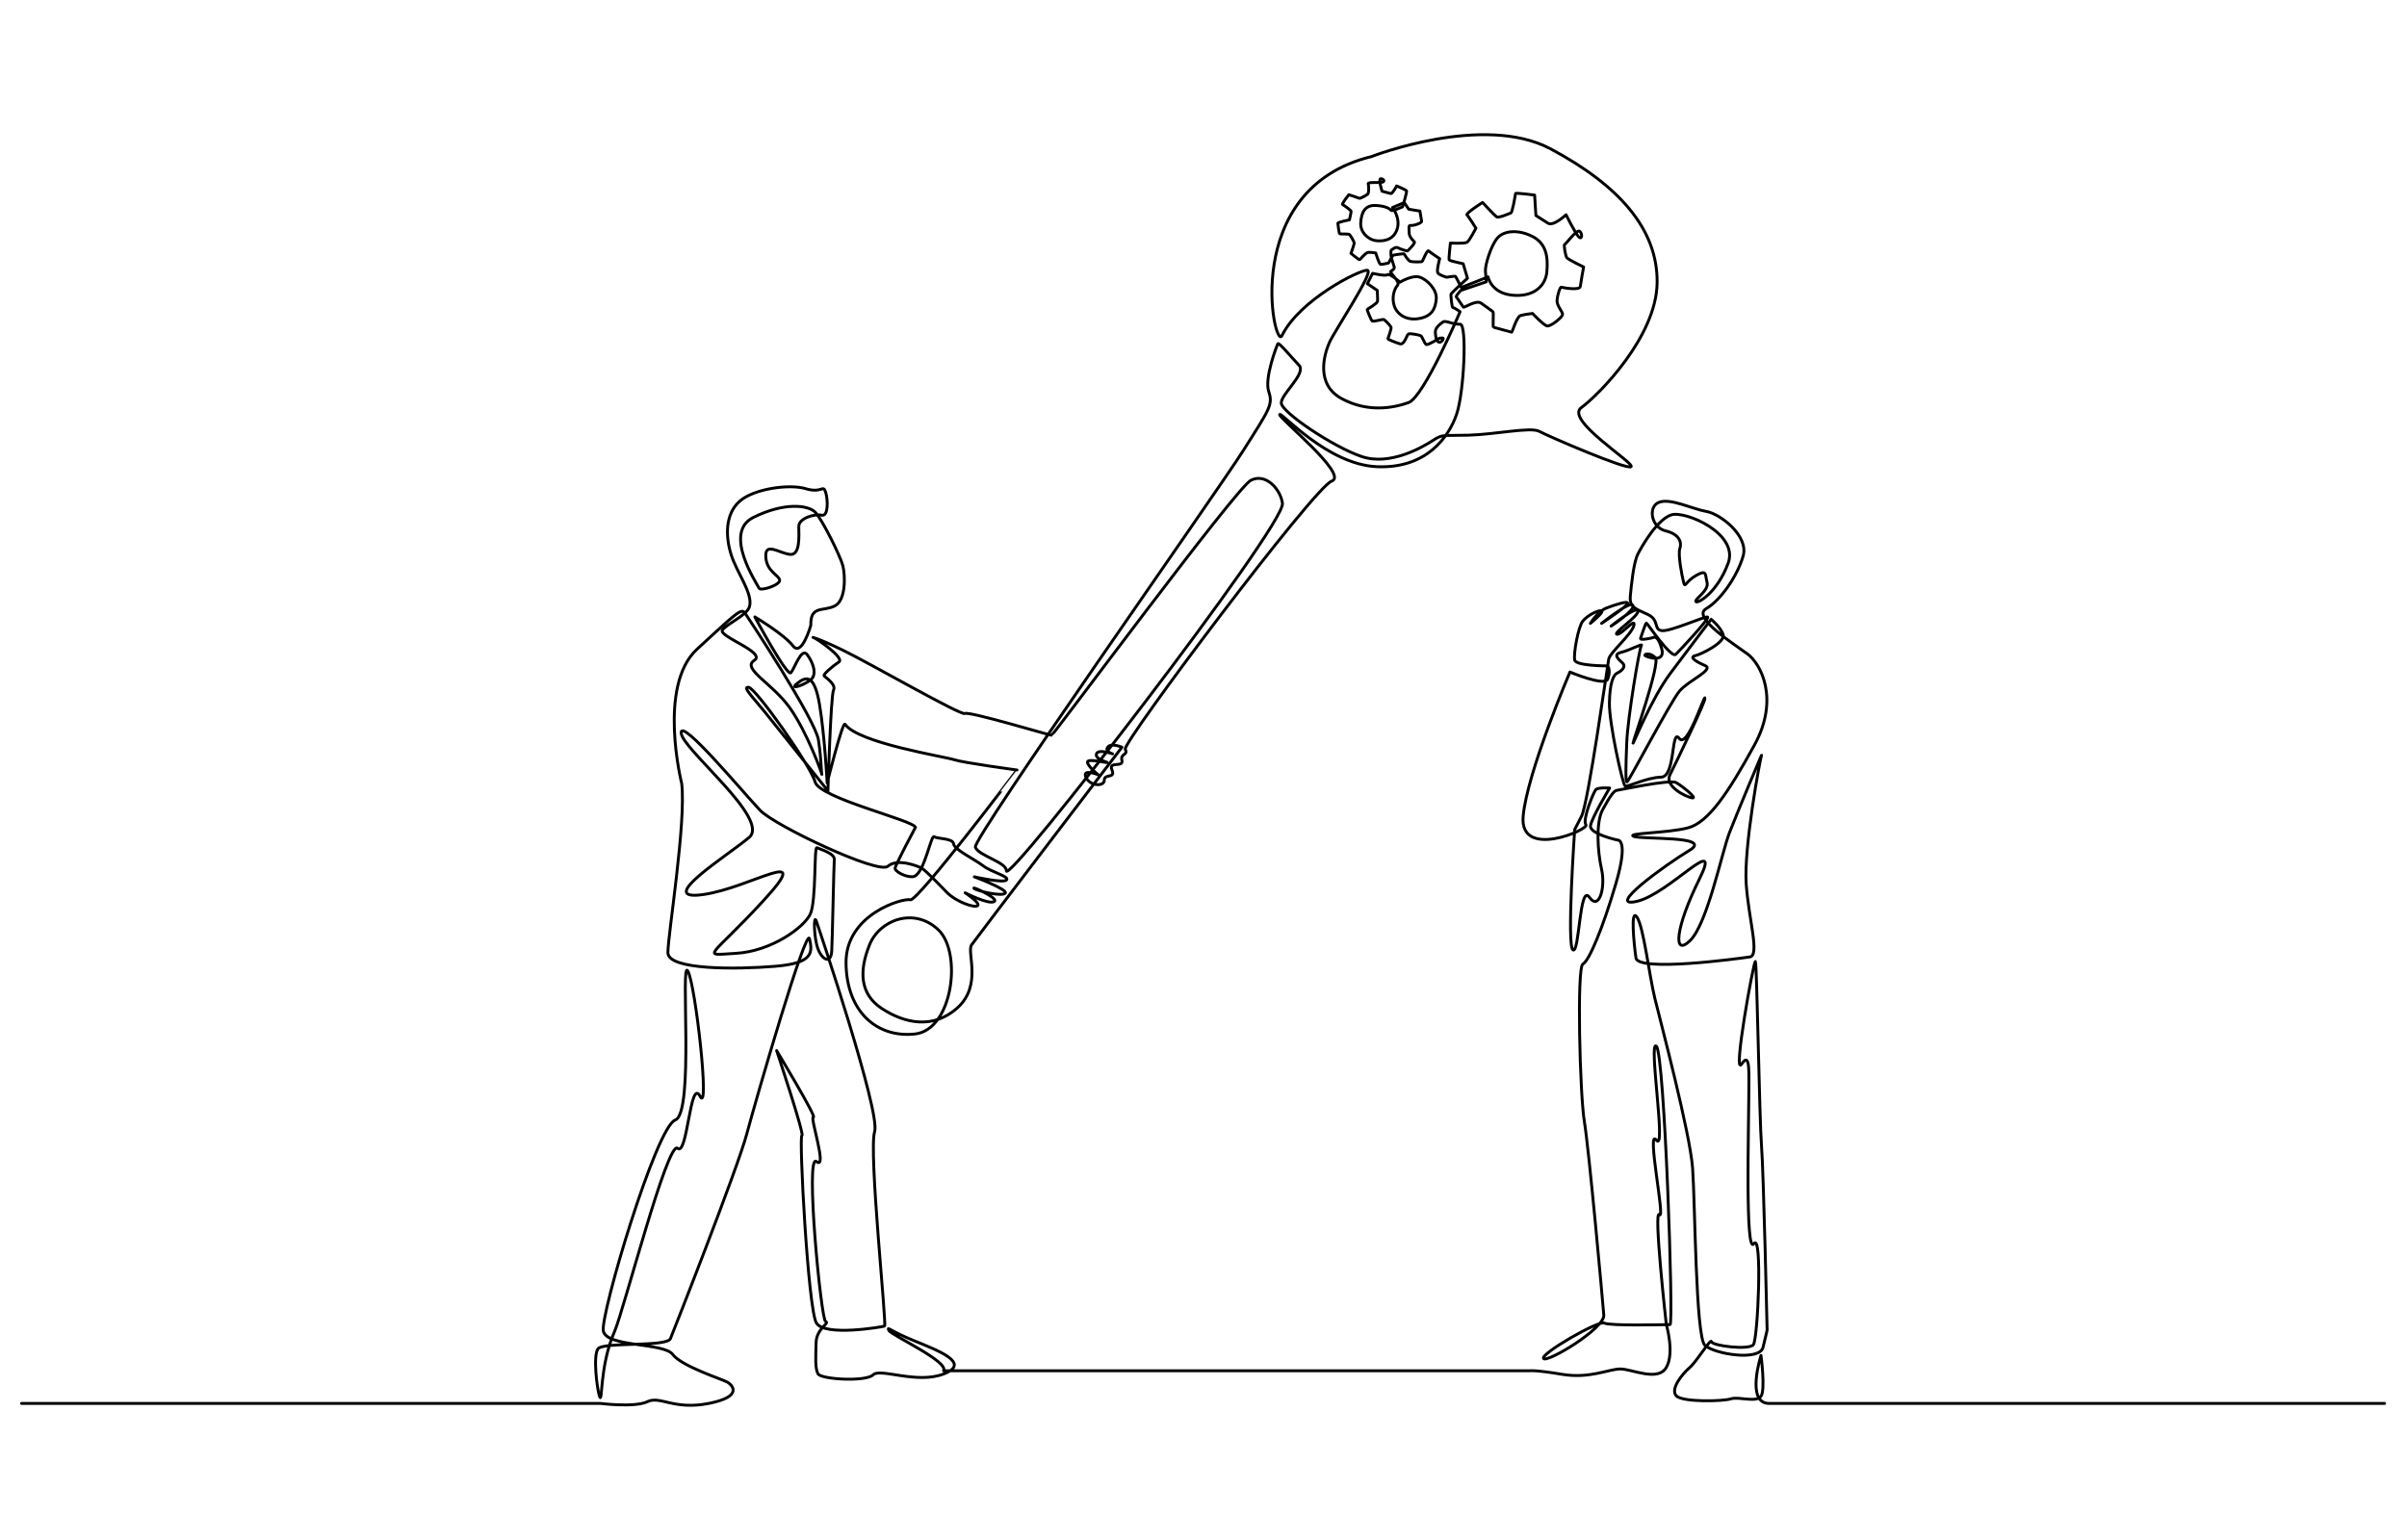 <?xml version="1.0" encoding="utf-8"?>
<!-- Generator: Adobe Illustrator 27.5.0, SVG Export Plug-In . SVG Version: 6.00 Build 0)  -->
<svg version="1.1" id="Layer_1" xmlns="http://www.w3.org/2000/svg" xmlns:xlink="http://www.w3.org/1999/xlink" x="0px" y="0px"
	 viewBox="0 0 2500 1600" style="enable-background:new 0 0 2500 1600;" xml:space="preserve">
<rect style="fill:#FFFFFF;" width="2500" height="1600"/>
<path style="fill:none;stroke:#000000;stroke-width:3;stroke-linecap:round;stroke-linejoin:round;stroke-miterlimit:10;" d="
	M22.363,1458.111h601.356c0,0,35.521,4.506,48.774-1.855c13.254-6.362,27.303,9.013,63.619,1.855
	c36.316-7.157,24.387-19.086,19.616-22.001c-4.771-2.916-47.714-16.435-56.992-28.894c-9.278-12.459-68.92-7.422-72.101-24.387
	c-3.181-16.965,54.871-212.063,74.752-219.22s5.036-168.325,12.989-154.806c7.952,13.519,23.062,150.035,12.724,130.154
	c-10.338-19.881-12.989,62.824-23.327,54.076c-10.338-8.748-56.174,169.197-65.474,190.327
	c-15.921,36.171-12.296,77.115-15.64,67.33c-2.437-7.13-6.893-41.848-1.591-49.305s71.571-1.59,75.282-10.603
	c3.711-9.013,69.716-176.807,79.259-212.593c9.543-35.786,62.028-217.1,65.209-202.785c3.181,14.314,3.976,25.282-35.786,28.546
	c-39.762,3.264-111.333,4.059-111.333-14.232c0-18.29,19.112-135.19,14.328-175.747c0,0-25.461-101.26,15.891-139.431
	c41.352-38.171,46.124-42.943,49.835-37.641c3.711,5.302,73.162,110.803,76.343,132.009c3.181,21.206,3.004,36.581,3.534,36.051
	c0.53-0.53-15.198-44.003-33.223-69.451c-18.025-25.448-50.365-40.822-37.111-49.305c13.254-8.483-38.295-25.203-32.87-31.809
	c5.903-7.188,25.831-15.366,28.098-24.387c3.492-13.893-13.218-34.747-19.206-53.986c-5.987-19.239-6.024-42.057,8.9-55.253
	c14.924-13.196,51.92-18.11,68.611-13.043c16.692,5.066,17.946-4.505,20.565,3.199s3.162,25.955-3.935,24.346
	c-7.098-1.609-23.821,2.907-23.817,11.743c0.003,8.836,1.977,30.72-9.589,28.943c-11.565-1.777-25.466-12.813-24.697,2.427
	c0.769,15.24,13.268,18.954,14.415,24.142c1.147,5.188-20.028,12.109-21.458,8.476c-1.429-3.633-38.108-57.356-5.965-73.372
	c32.143-16.016,56.97-12.957,64.296-5.523c7.326,7.434,26.341,46.065,28.776,55.663c2.435,9.599,3.562,36.148-8.735,41.949
	c-12.297,5.801-25.072-0.772-24.542,19.904c0,0-9.366,33.4-18.556,21.383s-39.585-30.042-39.585-30.042s33.577,62.559,37.464,57.964
	c3.888-4.595,10.957-26.861,16.965-18.732c6.008,8.129,10.603,20.499,3.534,26.155c-7.069,5.655-22.974,10.957-13.784,3.534
	c9.189-7.422,17.672-9.366,22.973,21.913c5.302,31.279,7.952,81.644,7.952,81.644s16.071-64.503,18.555-60.968
	c13.784,19.616,103.911,33.665,113.454,36.846c9.543,3.181,65.209,10.683,65.209,10.683S952.947,936.966,945.525,934.845
	c-7.422-2.121-67.33,14.844-66.8,65.74c0.53,50.895,32.34,77.933,71.571,73.692c39.232-4.241,49.305-84.295,24.387-108.152
	c-24.917-23.857-60.968-10.769-71.571,15.557c-10.603,26.326-10.603,50.713,12.724,66.087c23.327,15.375,53.546,22.267,78.993-1.06
	c25.448-23.327,9.013-57.423,14.314-65.027c5.302-7.604,156.132-205.353,156.132-205.353s-11.133-4.771-14.668-0.177
	c-3.534,4.595,4.948,7.069,4.948,7.069s-15.463-5.567-16.788,0.265c-1.325,5.832,11.928,8.217,11.133,8.748
	c-0.795,0.53-20.146-4.506-20.411-0.53c-0.265,3.976,11.133,13.254,11.133,13.254s-16.804-6.809-12.827,2.469
	c3.976,9.278,19.189,10.255,19.189,3.098c0-7.157,11.929-1.06,7.952-10.603c-3.976-9.543,12.194-2.121,10.338-9.808
	c-1.856-7.687,6.892-5.302,3.446-11.664c-3.446-6.362,196.158-272.236,214.449-278.598c18.29-6.362-55.667-66.005-54.076-69.186
	c1.59-3.181,49.305,51.971,100.995,54.216c51.69,2.246,74.752-31.154,82.705-54.216c7.952-23.062,11.133-94.368,3.711-93.838
	c-7.422,0.53-15.022-4.365-17.783-2.315c-2.761,2.05-8.327,6.026-7.93,10.93c0.398,4.904,0.795,8.483,3.446,9.941
	c2.651,1.458,6.627-4.506,3.711-4.241c-2.916,0.265-2.916,0.265-2.916,0.265s-12.061,7.555-13.784,6.494s-4.109-8.35-5.699-9.145
	s-11.001-2.651-12.724-1.723s-4.109,11.531-8.748,10.206c-4.639-1.325-12.724-4.771-12.591-5.169
	c0.133-0.398,3.844-10.603,3.313-12.061c-0.53-1.458-6.362-7.82-7.687-8.085c-1.325-0.265-10.868,2.518-11.928,1.59
	c-1.06-0.928-5.699-12.061-5.169-12.194c0.53-0.133,10.471-6.097,10.736-8.217c0.265-2.121-0.309-11.443-0.309-11.443l-10.25-6.892
	l5.478-10.78c0,0,13.254,3.181,15.375,1.414c2.121-1.767,13.077,7.776,13.077,7.776s12.37-7.599,20.146-5.302
	c7.776,2.297,18.379,12.9,17.495,22.797c-0.884,9.896-4.418,18.025-18.025,20.323c-13.607,2.297-22.797-4.771-25.624-13.254
	c-2.828-8.483-0.089-17.385,3.358-21.206c3.447-3.822-8.659-13.431-7.069-14.491s4.241-2.748,3.711-4.643
	c-0.53-1.895-3.004-9.494-3.004-9.494s-1.237-7.599,0.177-8.306c1.414-0.707,3.888-3.534,6.715-2.121
	c2.828,1.414,9.72,3.711,10.073,3.181c0.353-0.53,8.483-8.129,6.892-9.543c-1.59-1.414-5.302-5.301-5.302-8.659
	s-1.059-8.908,1.326-8.254c2.385,0.655,11.928-2.35,11.575-4.294c-0.354-1.944-1.767-10.603-1.767-10.603l-11.664-1.944
	l-4.595-6.892l-12.194,5.125c0,0,8.482,10.957,4.771,22.443c-3.711,11.487-14.314,12.9-21.913,12.017
	c-7.599-0.884-16.612-8.306-15.905-18.732c0.707-10.426,4.241-18.379,15.551-17.849c11.31,0.53,15.021,3.888,16.081,5.125
	s11.84-3.711,11.84-3.711s4.948-15.905,4.065-16.788c-0.884-0.884-11.133-5.478-10.603-4.948c0.53,0.53-4.241,8.129-5.478,7.952
	c-1.237-0.177-9.366-2.474-9.366-2.474s-3.844-12.635-1.458-12.9s5.033,2.299,2.253,3.446c-2.78,1.147-15.905-0.53-15.109,1.856
	c0.795,2.386,0.663,9.675-0.398,10.603c-1.06,0.928-7.952,4.904-8.88,4.374c-0.928-0.53-10.868-3.711-10.868-3.711
	s-7.687,9.675-6.494,10.205c1.193,0.53,8.748,6.097,8.88,6.892c0.132,0.795-1.723,9.013-1.723,9.013s-12.459,2.386-12.061,3.711
	c0.398,1.325,0.928,10.603,2.12,10.868c1.193,0.265,9.013-0.133,9.94,0.663c0.928,0.795,4.904,7.29,4.904,8.88
	s-3.313,10.736-3.313,10.736s7.687,6.362,8.748,6.494c1.06,0.133,6.229-7.422,9.278-7.555c3.048-0.133,7.687,0.663,7.687,0.663
	s3.446,11.531,5.036,11.796c1.59,0.265,8.35-1.458,8.35-1.458s3.888-7.776,4.948-8.129c1.06-0.354,11.133-1.767,11.31-1.237
	c0.177,0.53,3.889,7.069,6.451,7.776c2.562,0.707,11.928,0.707,12.281,0c0.354-0.707,5.125-12.37,6.539-10.957
	c1.414,1.414,11.487,8.129,11.487,8.129s-3.358,12.194-1.944,14.668c1.414,2.474,9.189,4.595,9.189,4.595s8.659-1.414,9.189-0.884
	c0.53,0.53,6.008,11.487,6.008,11.487l27.866-10.957c0,0,2.883,16.435,24.443,18.909c21.56,2.474,35.167-8.483,36.581-24.211
	c1.414-15.728-0.707-29.512-15.021-36.758c-14.314-7.245-29.512-6.362-36.404,1.767s-12.901,28.452-12.37,34.284
	c0.53,5.832,0.884,11.133,0.884,11.133l-26.685,9.013c0,0-5.478,6.081-4.418,6.84c1.06,0.759,6.539,9.772,7.422,10.479
	c0.884,0.707,13.254-7.776,18.202-4.241s12.017,8.483,12.547,9.189c0.53,0.707-0.353,15.905,0.354,15.905s18.202,5.125,18.909,5.125
	c0.707,0,5.125-16.081,9.366-17.318c4.241-1.237,12.37-2.121,12.37-2.121s11.613,12.459,15.217,12.989
	c3.604,0.53,14.737-8.217,15.798-11.398c1.06-3.181-6.097-9.013-5.567-15.374c0.53-6.362,3.181-14.049,4.506-13.519
	c1.325,0.53,19.086,3.711,19.616-0.795c0.53-4.506,3.446-20.195,3.446-20.195s-16.17-7.76-17.495-9.687
	c-1.325-1.928-3.446-13.591-2.121-13.856c1.325-0.265,12.724-16.17,15.64-13.519c2.916,2.651,2.386,8.748-0.795,6.097
	c-3.181-2.651-13.519-23.327-13.519-23.327s-12.989,12.459-18.821,8.748c-5.832-3.711-12.459-7.952-12.459-7.952l-1.325-21.206
	c0,0-19.881-2.651-19.881-1.59s-3.181,19.616-4.771,20.146c-1.591,0.53-12.459,5.567-14.844,3.976
	c-2.386-1.59-14.579-14.844-14.579-14.844s-18.025,11.398-16.17,12.989c1.856,1.59,9.278,13.784,9.278,13.784
	s-6.627,12.989-9.278,14.579c-2.651,1.59-17.23,0.795-17.23,0.795s-1.855,16.435-1.325,17.495c0.53,1.06,14.579,3.976,14.579,3.976
	l4.506,15.109c0,0-17.23,15.375-17.23,16.7c0,1.325,0.795,13.784,2.121,13.784c1.325,0,7.422,4.241,7.422,4.241
	s-37.641,88.801-53.546,94.456s-42.413,10.603-69.627-4.241c-27.215-14.844-17.918-45.947-12.67-57.964
	c5.248-12.017,47.307-74.576,39.531-75.282c-7.776-0.707-70.423,30.572-88.713,67.948c-8.132,16.618-44.533-152.684,93.043-186.085
	c0,0,116.104-45.329,186.085-7.953c69.981,37.376,111.333,82.705,110.538,139.166c-0.795,56.462-61.233,116.9-78.728,129.624
	c-17.495,12.724,55.667,57.537,51.69,61.373c-3.976,3.836-86.681-31.95-95.428-36.721c-8.748-4.771-45.328,3.181-73.162,3.976
	c-27.833,0.795-26.773-1.325-37.376,5.567c-10.603,6.892-44.268,26.508-73.692,16.7c-29.424-9.808-83.677-46.212-83.677-55.755
	c0-9.543,26.508-30.749,18.379-39.232c-8.129-8.482-20.853-24.034-21.913-22.267c-1.06,1.767-14.137,35.697-9.543,49.481
	c4.595,13.784,1.414,17.672-26.861,62.205c-28.275,44.533-280.986,402.655-277.805,411.402c3.181,8.748,32.522,15.64,32.165,24.387
	c-0.736,18.086,290.102-358.709,286.815-381.714c-2.121-14.844-17.495-31.81-32.87-23.857
	c-15.375,7.952-205.171,264.902-206.938,264.902c-1.767,0-86.239-25.271-89.95-22.62c-3.711,2.651-100.2-53.016-127.768-66.27
	c-27.568-13.254-32.34-13.254-29.689-12.724c2.651,0.53,32.87,21.206,26.508,25.448c-6.362,4.241-16.435,12.724-15.374,14.314
	c1.06,1.591,12.724,8.748,9.808,14.844c-2.916,6.097-5.832,104.706-5.832,104.706s-54.341-67.949-65.651-82.086
	c-11.31-14.138-24.034-26.508-16.612-25.448c7.422,1.06,64.326,81.291,68.921,98.256c4.595,16.965,102.144,39.762,104.264,47.184
	c0,0-21.898,40.869-21.206,42.943c1.59,4.771,15.161,10.067,20.146,7.952c10.586-4.491,17.318-43.65,20.499-41.176
	c3.181,2.474,19.439,1.414,20.146,7.422c0.707,6.008,20.499,15.198,30.396,22.62c9.896,7.422,27.215,10.957,24.741,14.844
	c-2.474,3.888-33.577-3.181-33.577-3.181s34.99,13.077,32.163,16.965c-2.828,3.888-29.335-2.121-32.516-4.948
	c-3.181-2.827,26.861,10.603,20.853,13.784c-6.008,3.181-30.042-9.189-30.042-9.189s16.617,10.957,12.903,13.431
	c-3.714,2.474-22.623-4.241-32.166-14.137c-9.543-9.896-22.09-22.694-25.624-24.741c-3.534-2.047-25.448-10.957-35.344-2.121
	c-9.896,8.836-117.165-42.059-132.539-57.964c-15.375-15.905-82.705-97.019-82.174-80.584c0.53,16.435,93.308,89.597,70.511,108.682
	s-98.609,66.196-48.244,59.341c50.365-6.855,118.225-53.509,62.559,6.929c-55.667,60.438-65.209,56.197-28.098,54.076
	c37.111-2.121,71.041-27.038,77.403-40.822c6.362-13.784,3.711-70.511,6.892-68.921c3.181,1.591,18.556,5.832,18.025,12.194
	s-1.944,81.644-2.651,95.075s-9.543,9.896-14.138-1.767c-4.595-11.664-4.948-38.171-1.767-28.982
	c3.181,9.189,66.8,198.632,60.438,218.513c-6.362,19.881,12.724,201.195,10.338,201.99c-2.386,0.795-62.028,11.133-70.776-3.181
	c-8.748-14.314-18.291-194.833-15.11-194.833c3.181,0-26.243-88.271-26.243-88.271s42.148,69.981,38.171,69.186
	c-3.976-0.795,15.109,55.667,3.181,46.124c-11.929-9.543,4.771,164.614,9.543,166.204c4.771,1.59-9.543,7.334-9.896,21.825
	c-0.353,14.491-1.237,26.685,1.944,32.516c3.181,5.832,49.835,8.483,57.257,1.06c7.422-7.422,45.594,10.073,73.692-1.06
	c28.098-11.133-5.302-23.857-31.279-34.46c-25.978-10.603-28.098-15.374-25.978-10.603c2.121,4.771,62.559,32.34,56.727,41.882
	h608.886c0,0,5.036-1.06,33.665,3.711c28.629,4.771,48.51-5.567,60.438-5.567c11.929,0,38.967,13.519,47.714-1.59
	c8.748-15.109,0-44.533,0-44.533s-13.519-120.611-7.157-114.249c6.362,6.362-13.784-91.187-3.181-77.403
	c10.603,13.784-8.483-104.971,0-97.549c8.483,7.422,18.114,289.201,14.226,289.201s-62.735,1.59-68.302-1.591
	c-5.567-3.181-66.8,32.075-63.089,36.846c3.711,4.771,63.619-31.279,62.559-45.063c-1.06-13.784-15.375-172.301-20.146-200.93
	c-4.771-28.629-7.952-160.638-1.59-163.819c6.362-3.181,20.5-36.581,34.284-83.588c13.784-47.007,1.767-45.24,1.767-45.24
	s-29.689-6.362-28.098-15.109c1.59-8.748,19.881-38.967,19.881-38.967s-11.928-0.795-14.314,1.591
	c-2.386,2.386-14.314,31.809-10.338,36.581c3.976,4.771-69.186,36.581-65.209-8.748c3.976-45.328,48.598-149.946,48.598-149.946
	s36.051,15.198,39.232,7.422c3.181-7.776,0.707-13.784-0.353-13.784s-32.516,0-33.93-6.008c-1.414-6.008,3.534-34.637,8.483-40.645
	c4.948-6.008,16.258-11.663,19.439-10.603c3.181,1.06-11.663,13.077-11.663,13.077s7.422-12.37,16.612-15.905
	c9.189-3.534,22.267-7.776,22.267-4.948s-27.215,20.853-27.215,20.853s30.042-24.034,32.516-18.732
	c2.474,5.302-22.62,21.56-22.62,21.56s26.861-21.56,27.922-15.905c1.06,5.655-26.508,23.327-21.913,24.387
	s19.792-18.379,17.672-9.189s-24.741,27.922-26.154,34.99c-1.414,7.069-21.206,149.504-28.275,163.289
	c-7.069,13.784-7.069,13.784-7.069,13.784s-8.483,121.229-1.767,125.117s6.715-69.274,16.965-54.783
	c10.25,14.491,16.965-10.25,12.724-28.982c-4.241-18.732-6.008-48.774,1.06-61.852c7.069-13.077,11.663-19.792,14.491-20.146
	c2.828-0.354,55.49-11.664,61.852-8.129c6.362,3.534,22.974,16.965,16.612,15.905s-28.982-12.017-22.974-24.034
	s37.818-77.756,36.404-79.877s-18.379,53.369-26.861,42.059c-8.483-11.31-3.534,39.938-18.732,40.292
	c-15.198,0.353-34.99,10.603-37.465,9.189c-2.474-1.414-16.612-65.033-16.258-86.239c0.354-21.206,4.241-29.335,8.129-31.103
	c3.888-1.767,9.896-6.362,5.302-10.603c-4.595-4.241-9.896-8.836-1.06-10.957c8.836-2.121,22.974-9.896,20.853-7.069
	c-2.121,2.828-14.138,74.576-15.198,100.377c-1.06,25.801-1.414,42.059,0.353,41.352c1.767-0.707,45.24-83.411,54.43-94.368
	c9.189-10.957,36.495-22.267,26.553-26.508c-9.942-4.241-16.657-8.836-10.295-10.25c6.362-1.414,32.163-14.138,28.982-22.267
	c-3.181-8.129-12.37-15.551-12.37-15.551s-22.62,29.689-42.413,56.197c-19.792,26.508-38.525,73.869-38.878,72.808
	c-0.354-1.06,28.894-83.323,23.327-89.155c-5.567-5.832-12.459-3.711-10.603-2.121s21.471,8.217,17.23-7.157
	c-4.241-15.375-8.748-11.663-9.543-11.398c-0.795,0.265-13.519,3.181-12.459,0.53c1.06-2.651,5.302-16.17,6.097-15.905
	c0.795,0.265,25.713,37.111,30.484,32.605c4.771-4.506,34.99-37.111,33.135-38.701c-1.856-1.591-39.497,15.64-47.979,14.049
	c-8.483-1.59-1.856-11.133-14.579-16.965c-12.724-5.832-18.821-7.422-17.76-19.086s3.446-34.725,7.687-43.208
	c4.241-8.483,20.411-36.404,34.902-40.999c14.491-4.595,70.334,19.439,59.024,50.188c-11.31,30.749-31.809,42.413-33.577,39.938
	c-1.767-2.474,13.784-11.31,11.663-19.792c-2.121-8.483,0-13.784-11.31-7.422c-11.31,6.362-11.31,13.784-13.077,7.069
	c-1.767-6.715-6.008-28.982-3.888-34.99c2.121-6.008,0-14.844-14.844-18.379c-14.844-3.534-18.732-25.094-6.715-29.689
	c12.017-4.595,34.637,7.069,49.128,9.543c14.491,2.474,44.18,25.448,38.171,46.301c-6.008,20.853-23.327,45.947-38.525,54.783
	c-15.198,8.836,29.689,37.111,43.12,47.007c13.431,9.896,33.577,46.477,7.069,94.721c-26.508,48.244-47.361,80.231-68.921,85.886
	c-21.56,5.655-64.326,5.302-56.55,8.836c7.776,3.534,83.588-0.884,58.141,14.491s-88.536,60.968-54.606,53.016
	s89.597-73.162,64.679-22.797c-24.917,50.365-27.568,81.114-9.543,63.619c18.025-17.495,32.87-91.187,40.822-111.863
	s34.99-84.825,33.4-80.584c-1.591,4.241-18.556,95.958-15.905,133.6c2.651,37.641,14.314,74.222,3.711,75.813
	c-10.603,1.59-116.104,15.905-118.225,1.06c-2.121-14.844-5.832-52.486,1.06-42.413c6.892,10.073,12.724,60.438,18.556,84.295
	s36.581,139.962,39.232,176.543c2.651,36.581,3.181,174.952,12.724,183.965c9.543,9.013,56.727,16.965,60.438,2.121
	c3.711-14.844,4.241-18.026,4.241-18.026s-3.711-165.409-5.832-191.387c-2.121-25.978-4.771-189.266-6.362-191.387
	c-1.59-2.121-23.857,120.876-14.314,106.562c9.543-14.314,7.422,10.603,7.422,37.641c0,27.038-3.711,161.698,5.302,148.974
	c9.013-12.724,4.241,99.14-0.53,104.971s-42.943,1.06-43.473-3.181s-14.844,20.146-22.797,27.038s-20.146,22.267-13.784,29.159
	c6.362,6.892,48.775,5.832,56.727,3.181c7.952-2.651,26.508,4.241,31.279-2.651c4.771-6.892,0-42.413,0-42.413
	s-16.081,49.835,8.483,49.835c16.435,0,639.268,0,639.268,0"/>
</svg>
